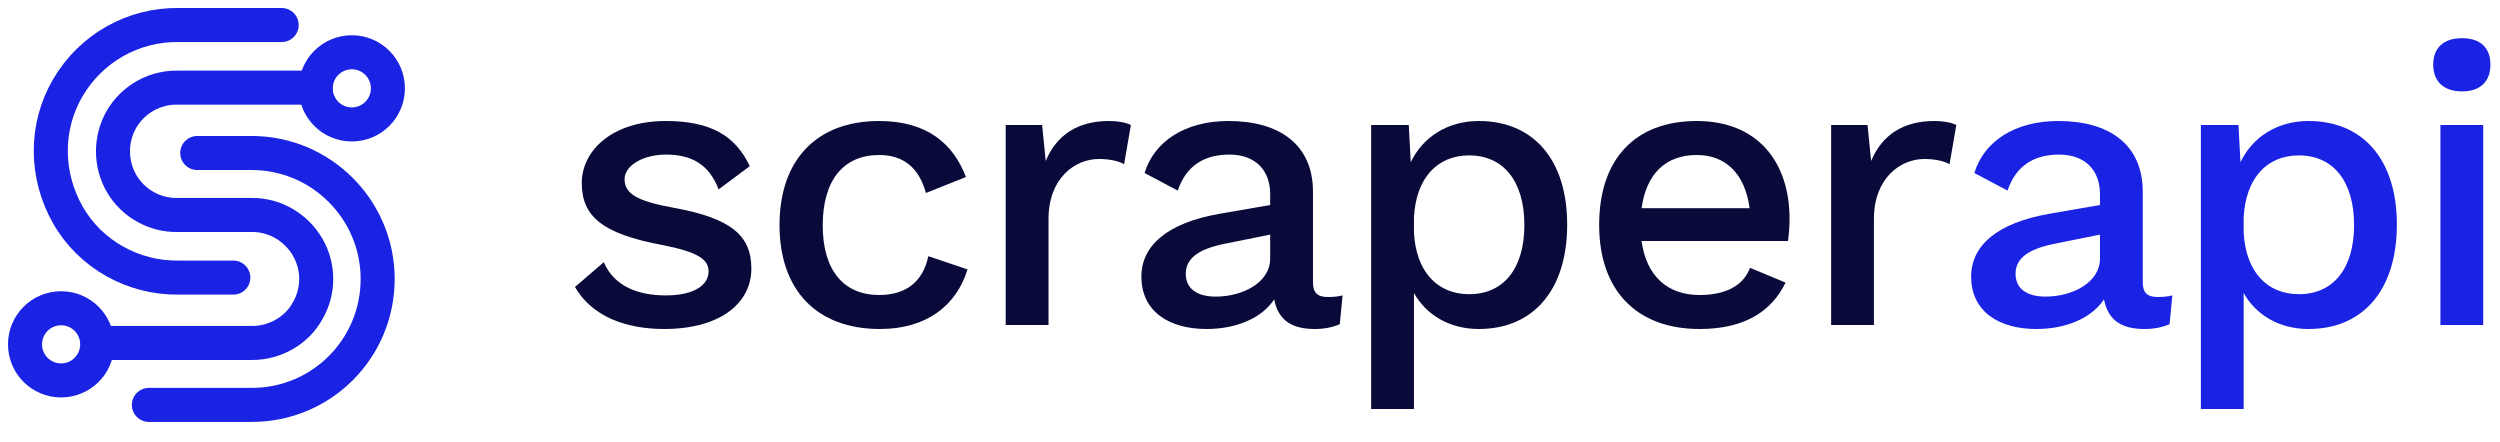 <svg width="130" height="23" viewBox="0 0 130 23" fill="none" xmlns="http://www.w3.org/2000/svg">
<path d="M5.371 17.834H13.124C14.293 17.834 15.426 17.197 15.992 16.17C16.594 15.144 16.594 13.869 15.992 12.842C15.39 11.816 14.293 11.178 13.124 11.178H11.213H9.265C8.062 11.214 6.929 10.577 6.327 9.55C5.725 8.523 5.725 7.213 6.327 6.187C6.929 5.16 8.062 4.523 9.265 4.558H16.417" stroke="#1A22E4" stroke-width="1.77" stroke-linecap="round" stroke-linejoin="round"/>
<path d="M14.647 1.301H9.301C6.929 1.265 4.734 2.504 3.53 4.558C2.326 6.611 2.362 9.125 3.53 11.178C4.699 13.232 6.929 14.471 9.301 14.435H12.133" stroke="#1A22E4" stroke-width="1.77" stroke-linecap="round" stroke-linejoin="round"/>
<path d="M7.742 21.055H13.088C16.735 21.055 19.638 18.117 19.638 14.506C19.638 10.895 16.699 7.956 13.088 7.956H10.256" stroke="#1A22E4" stroke-width="1.77" stroke-linecap="round" stroke-linejoin="round"/>
<path d="M18.294 6.471C19.331 6.471 20.171 5.63 20.171 4.594C20.171 3.558 19.331 2.718 18.294 2.718C17.258 2.718 16.418 3.558 16.418 4.594C16.418 5.63 17.258 6.471 18.294 6.471Z" stroke="#1A22E4" stroke-width="1.77" stroke-linecap="round" stroke-linejoin="round"/>
<path d="M3.177 19.782C4.213 19.782 5.054 18.942 5.054 17.906C5.054 16.869 4.213 16.029 3.177 16.029C2.141 16.029 1.301 16.869 1.301 17.906C1.301 18.942 2.141 19.782 3.177 19.782Z" stroke="#1A22E4" stroke-width="1.77" stroke-linecap="round" stroke-linejoin="round"/>
<path d="M34.537 17.108C37.407 17.108 39.071 15.798 39.071 13.967C39.071 12.241 38.01 11.346 35.036 10.806C33.081 10.452 32.478 10.057 32.478 9.308C32.478 8.663 33.351 8.039 34.641 8.039C35.993 8.039 36.887 8.58 37.366 9.849L38.988 8.642C38.239 7.041 36.929 6.292 34.62 6.292C31.833 6.292 30.252 7.831 30.252 9.516C30.252 11.263 31.334 12.158 34.433 12.74C36.242 13.094 36.846 13.468 36.846 14.113C36.846 14.82 36.097 15.361 34.62 15.361C33.164 15.361 31.937 14.882 31.396 13.634L29.898 14.924C30.772 16.442 32.519 17.108 34.537 17.108Z" fill="#090A3A"/>
<path d="M45.714 6.292C42.47 6.292 40.535 8.31 40.535 11.7C40.535 15.09 42.47 17.108 45.756 17.108C48.169 17.108 49.729 15.902 50.311 14.009L48.273 13.322C48.002 14.612 47.15 15.34 45.714 15.34C43.884 15.34 42.782 14.071 42.782 11.721C42.782 9.37 43.863 8.06 45.714 8.06C47.004 8.06 47.794 8.746 48.148 10.036L50.228 9.204C49.583 7.498 48.231 6.292 45.714 6.292Z" fill="#090A3A"/>
<path d="M57.663 6.292C56.041 6.292 54.938 7.02 54.377 8.372L54.19 6.5H52.297V16.9H54.523V11.388C54.523 9.266 55.895 8.268 57.143 8.268C57.705 8.268 58.163 8.372 58.454 8.538L58.807 6.5C58.516 6.354 58.079 6.292 57.663 6.292Z" fill="#090A3A"/>
<path d="M69.044 15.444C68.482 15.444 68.275 15.194 68.275 14.674V9.974C68.275 7.478 66.486 6.292 63.886 6.292C61.619 6.292 60.017 7.353 59.518 8.996L61.244 9.911C61.681 8.601 62.638 8.039 63.928 8.039C65.28 8.039 66.049 8.85 66.049 10.098V10.66L63.408 11.118C60.683 11.596 59.352 12.782 59.352 14.383C59.352 16.193 60.787 17.108 62.742 17.108C64.281 17.108 65.613 16.546 66.257 15.569C66.486 16.713 67.235 17.108 68.378 17.108C68.899 17.108 69.335 17.004 69.668 16.858L69.814 15.361C69.585 15.423 69.314 15.444 69.044 15.444ZM63.22 15.423C62.243 15.423 61.66 15.007 61.66 14.238C61.66 13.406 62.368 12.927 63.782 12.657L66.049 12.199V13.447C66.049 14.695 64.614 15.423 63.22 15.423Z" fill="#090A3A"/>
<path d="M76.896 6.292C75.232 6.292 73.963 7.166 73.36 8.434L73.256 6.5H71.301V21.268H73.526V15.236C74.15 16.359 75.357 17.108 76.896 17.108C79.725 17.108 81.493 15.09 81.493 11.679C81.493 8.289 79.725 6.292 76.896 6.292ZM76.397 15.298C74.712 15.298 73.63 14.092 73.526 12.095V11.305C73.63 9.287 74.712 8.081 76.397 8.081C78.186 8.081 79.267 9.433 79.267 11.7C79.267 13.967 78.186 15.298 76.397 15.298Z" fill="#090A3A"/>
<path d="M93.057 11.388C93.057 8.372 91.352 6.292 88.232 6.292C84.987 6.292 83.156 8.31 83.156 11.7C83.156 15.09 85.091 17.108 88.378 17.108C90.666 17.108 92.1 16.234 92.849 14.695L90.999 13.926C90.666 14.841 89.751 15.34 88.378 15.34C86.714 15.34 85.611 14.362 85.362 12.532H92.975C93.016 12.262 93.057 11.783 93.057 11.388ZM88.232 8.06C89.771 8.06 90.749 9.079 90.978 10.826H85.362C85.611 9.038 86.61 8.06 88.232 8.06Z" fill="#090A3A"/>
<path d="M100.585 6.292C98.963 6.292 97.86 7.02 97.299 8.372L97.112 6.5H95.219V16.9H97.444V11.388C97.444 9.266 98.817 8.268 100.065 8.268C100.627 8.268 101.084 8.372 101.376 8.538L101.729 6.5C101.438 6.354 101.001 6.292 100.585 6.292Z" fill="#090A3A"/>
<path d="M112.193 15.444C111.631 15.444 111.423 15.194 111.423 14.674V9.974C111.423 7.478 109.634 6.292 107.034 6.292C104.767 6.292 103.166 7.353 102.666 8.996L104.393 9.911C104.83 8.601 105.786 8.039 107.076 8.039C108.428 8.039 109.198 8.85 109.198 10.098V10.66L106.556 11.118C103.831 11.596 102.5 12.782 102.5 14.383C102.5 16.193 103.935 17.108 105.89 17.108C107.43 17.108 108.761 16.546 109.406 15.569C109.634 16.713 110.383 17.108 111.527 17.108C112.047 17.108 112.484 17.004 112.817 16.858L112.962 15.361C112.734 15.423 112.463 15.444 112.193 15.444ZM106.369 15.423C105.391 15.423 104.809 15.007 104.809 14.238C104.809 13.406 105.516 12.927 106.93 12.657L109.198 12.199V13.447C109.198 14.695 107.762 15.423 106.369 15.423Z" fill="#1A22E4"/>
<path d="M120.041 6.292C118.377 6.292 117.108 7.166 116.505 8.434L116.401 6.5H114.445V21.268H116.671V15.236C117.295 16.359 118.501 17.108 120.041 17.108C122.869 17.108 124.637 15.09 124.637 11.679C124.637 8.289 122.869 6.292 120.041 6.292ZM119.541 15.298C117.857 15.298 116.775 14.092 116.671 12.095V11.305C116.775 9.287 117.857 8.081 119.541 8.081C121.33 8.081 122.412 9.433 122.412 11.7C122.412 13.967 121.33 15.298 119.541 15.298Z" fill="#1A22E4"/>
<path d="M128.025 4.753C128.982 4.753 129.502 4.233 129.502 3.359C129.502 2.486 128.982 1.986 128.025 1.986C127.068 1.986 126.527 2.486 126.527 3.359C126.527 4.233 127.068 4.753 128.025 4.753ZM129.127 6.5H126.902V16.9H129.127V6.5Z" fill="#1A22E4"/>
</svg>
